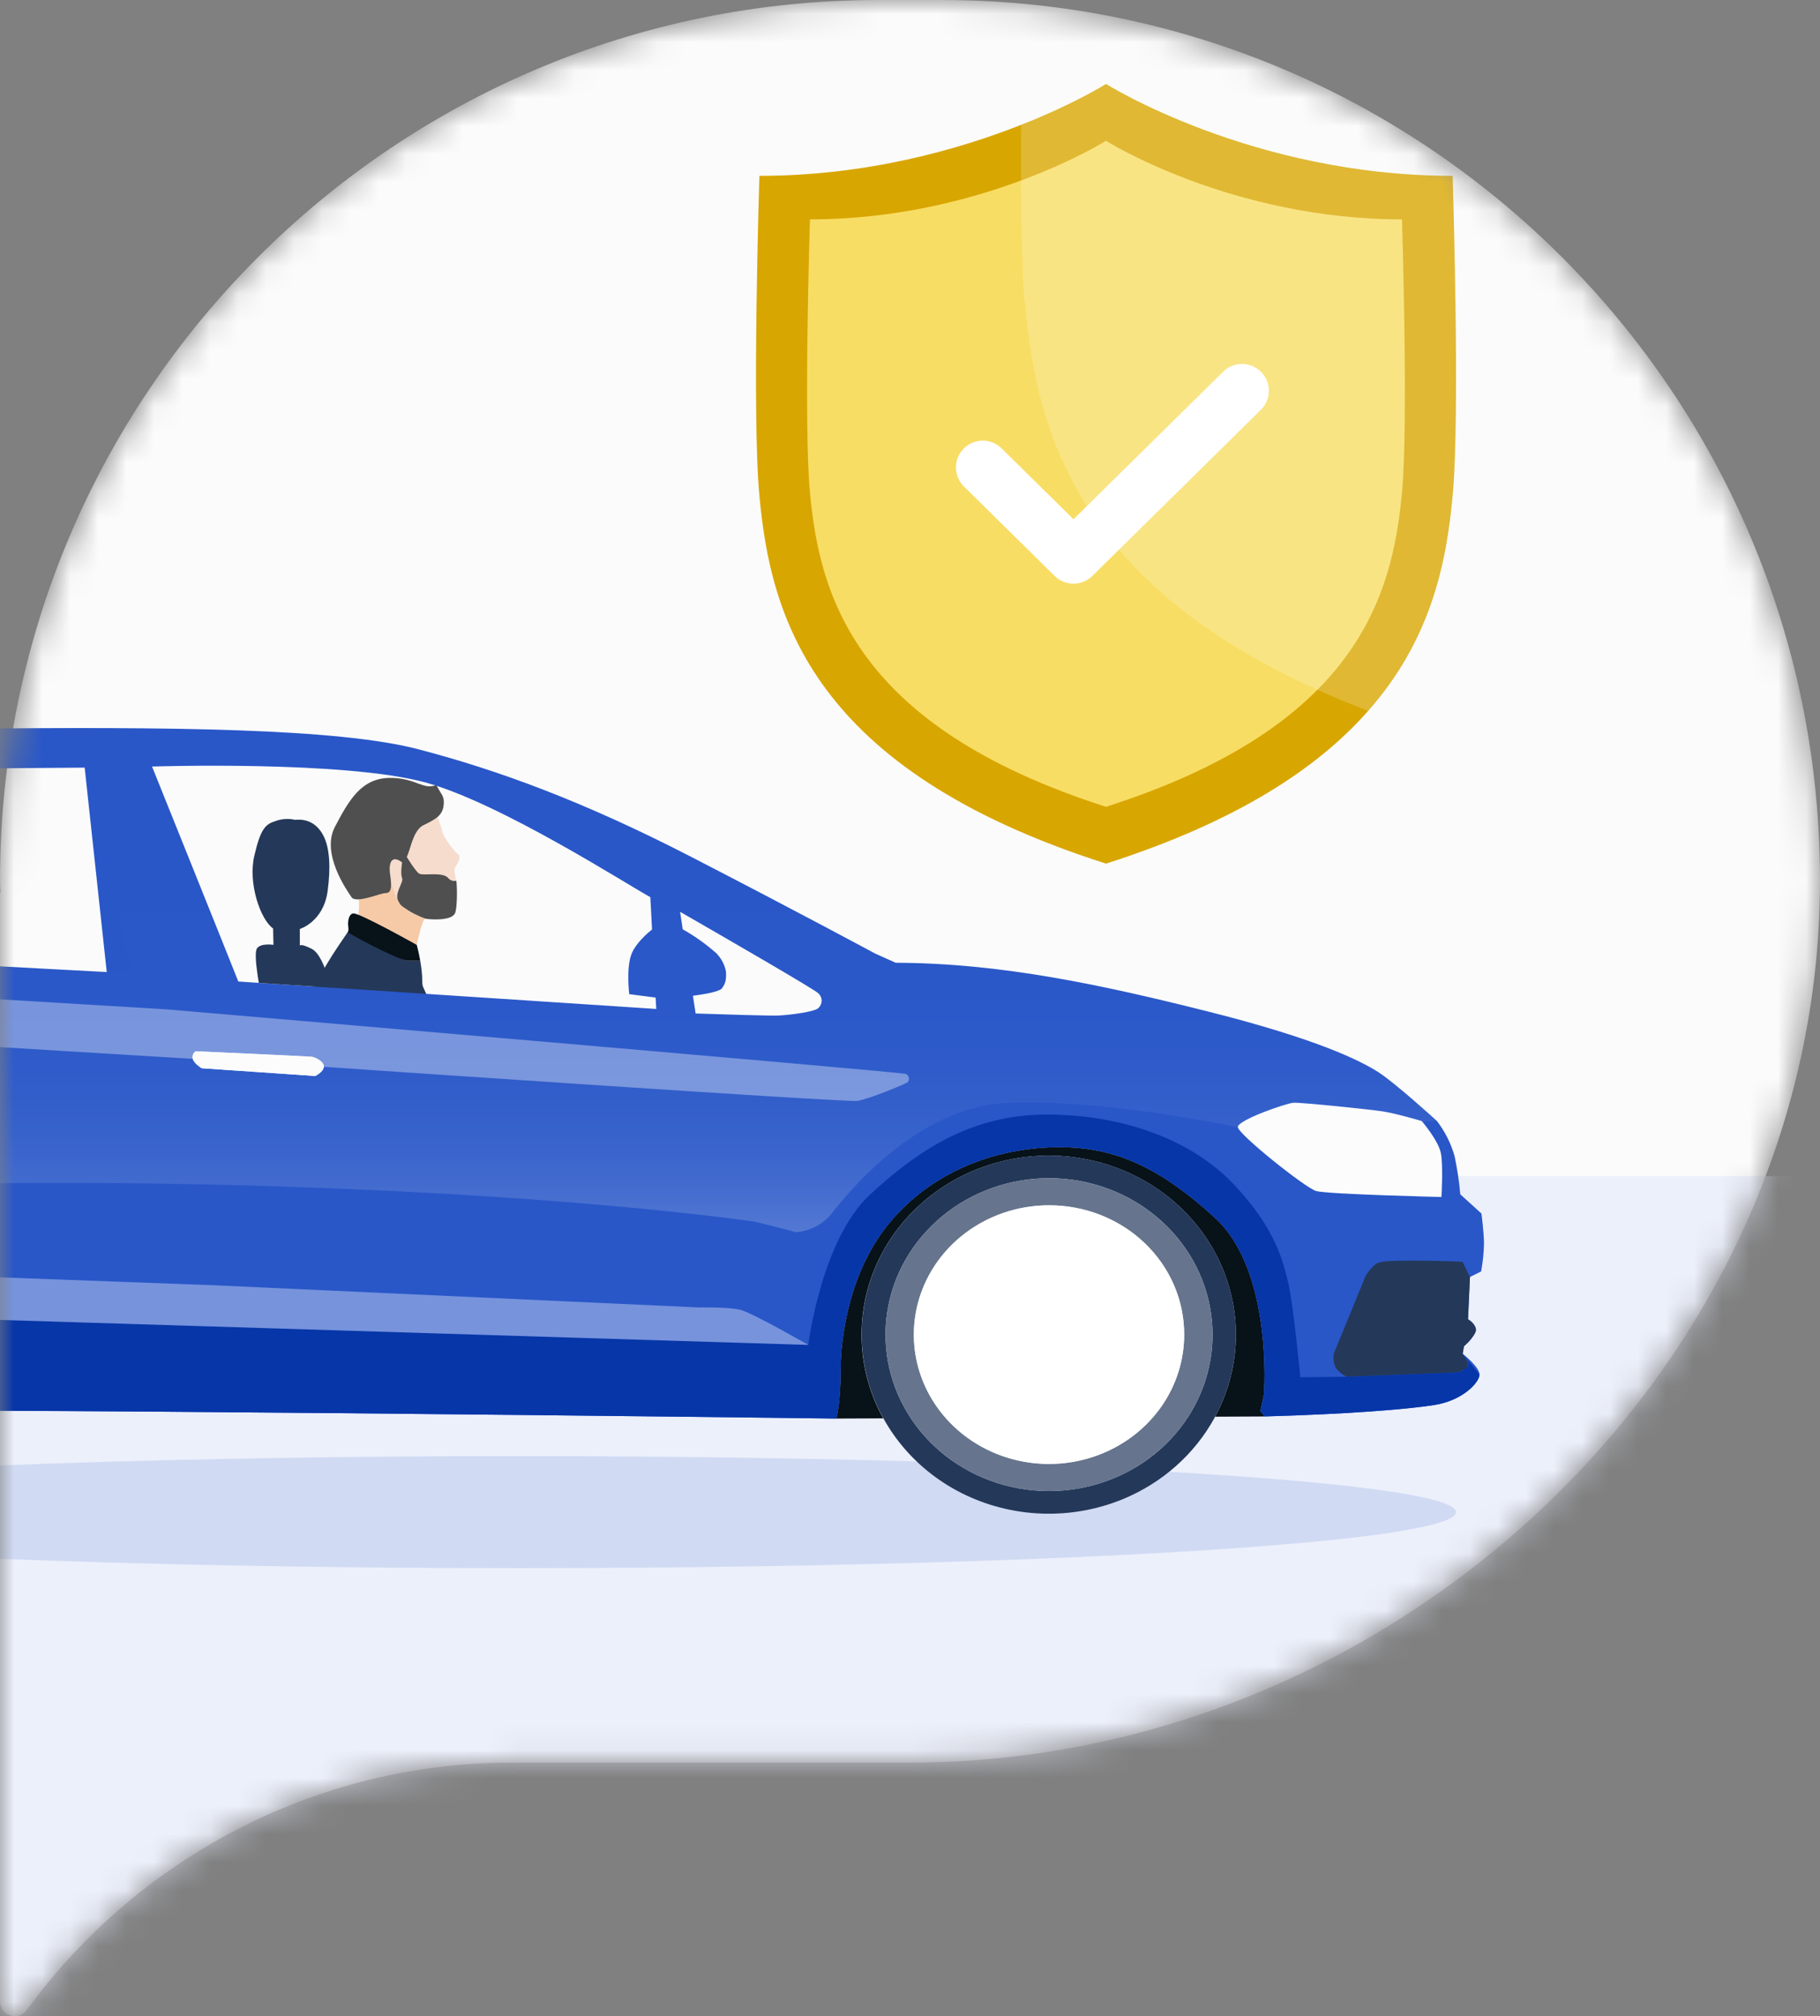 <?xml version="1.0" encoding="UTF-8"?> <svg xmlns="http://www.w3.org/2000/svg" width="65" height="72" viewBox="0 0 65 72" fill="none"><rect x="0" y="0" width="65" height="72" fill="#808080" stroke="none"/><mask id="mask0_615_2484" style="mask-type:alpha" maskUnits="userSpaceOnUse" x="0" y="0" width="65" height="72"><path d="M33.631 0H31.376C14.049 0 0 14.076 0 31.437C0 31.571 0.006 31.712 0.013 31.846C0.013 31.866 0 31.878 0 31.898V71.47C0 71.989 0.658 72.194 0.958 71.778C4.862 66.426 11.181 62.944 18.304 62.944H32.212C32.302 62.944 32.5 62.944 32.5 62.944C49.827 62.944 65 48.803 65 31.443C65 14.083 50.957 0 33.631 0Z" fill="#F4F6FC"></path></mask><g mask="url(#mask0_615_2484)"><path d="M33.631 0H31.376C14.049 0 0 14.076 0 31.437C0 31.571 0.006 31.712 0.013 31.846C0.013 31.866 0 31.878 0 31.898V71.47C0 71.989 0.658 72.194 0.958 71.778C4.862 66.426 11.181 62.944 18.304 62.944H32.212C32.302 62.944 32.5 62.944 32.5 62.944C49.827 62.944 65 48.803 65 31.443C65 14.083 50.957 0 33.631 0Z" fill="#FBFBFB"></path><rect y="42" width="64" height="60" fill="#E3EAFC" fill-opacity="0.6"></rect><ellipse cx="33.5" cy="2" rx="33.5" ry="2" transform="matrix(-1 0 0 1 52 52)" fill="#D0DAF3"></ellipse><path d="M15.199 32.808H15.194C15.077 32.808 14.883 33.744 14.883 33.744C14.883 33.744 12.772 32.905 12.796 32.668C12.796 32.668 12.802 32.633 12.807 32.58C12.821 32.449 12.84 32.204 12.796 32.068C12.781 32.023 12.732 31.931 12.673 31.8L13.687 30.715C13.687 30.715 14.119 31.965 14.23 32.192C14.341 32.42 15.199 32.808 15.199 32.808Z" fill="#F6CAA7"></path><path d="M16.25 31.901C16.284 32.145 16.333 32.448 16.249 32.618C16.108 32.903 15.316 32.831 15.2 32.808C15.2 32.808 14.819 32.635 14.531 32.452C14.388 32.361 14.269 32.267 14.232 32.192C14.121 31.965 13.688 30.715 13.688 30.715L12.674 31.8C12.474 31.364 12.152 30.513 12.557 29.706C13.083 28.656 14.199 27.964 14.711 28.035C15.224 28.107 15.726 29.347 15.778 29.634C15.828 29.921 16.244 30.425 16.359 30.504C16.496 30.599 16.322 30.874 16.249 30.994C16.176 31.113 16.345 31.424 16.249 31.543C16.209 31.592 16.227 31.733 16.25 31.901Z" fill="#F6DCCD"></path><path d="M15.85 28.681C15.832 29.102 15.607 29.231 15.127 29.467C14.646 29.704 14.669 30.666 14.362 30.799C14.03 30.539 13.86 30.739 13.935 31.243C14.01 31.746 13.953 31.894 13.765 31.894C13.578 31.894 12.716 32.278 12.555 32.042C12.395 31.805 11.457 30.488 11.962 29.526C12.467 28.564 12.915 27.78 13.935 27.78C14.857 27.78 15.127 28.231 15.583 28.03C15.745 28.363 15.862 28.406 15.85 28.681Z" fill="#4F4F4F"></path><path d="M16.248 32.618C16.107 32.903 15.315 32.831 15.199 32.808C15.199 32.808 14.869 32.693 14.581 32.51C14.294 32.327 14.311 32.325 14.231 32.191C14.061 31.91 14.428 31.511 14.361 31.357C14.294 31.202 14.361 30.799 14.361 30.799V30.329C14.361 30.329 14.824 31.124 14.976 31.202C15.127 31.279 15.82 31.124 16.008 31.357C16.088 31.454 16.198 31.471 16.298 31.455C16.332 31.698 16.332 32.448 16.248 32.618Z" fill="#4F4F4F"></path><path d="M11.165 35.465C11.511 34.511 12.291 33.511 12.487 33.179C12.915 33.448 14.312 34.312 14.573 34.312H15.009C15.047 34.536 15.081 34.796 15.081 35.031C15.081 35.274 15.122 35.22 15.277 35.635C14.41 35.635 13.408 35.554 13.408 35.554C11.637 35.465 12.41 35.541 11.165 35.465Z" fill="#243859"></path><path d="M15.009 34.312H14.574C14.312 34.312 12.86 33.567 12.432 33.298C12.461 33.248 12.432 33.017 12.432 33.017C12.432 33.017 12.415 32.658 12.611 32.619C12.807 32.578 14.884 33.744 14.884 33.744C14.884 33.744 14.953 33.992 15.009 34.312Z" fill="#071219"></path><path d="M52.897 45.405C52.959 45.074 52.994 44.739 53 44.403C52.994 43.967 52.908 43.336 52.908 43.336L52.153 42.65C52.113 42.194 52.045 41.74 51.95 41.291C51.823 40.837 51.609 40.411 51.319 40.032C51.319 40.032 49.825 38.67 49.228 38.289C48.633 37.908 47.128 37.121 43.068 36.103C39.404 35.185 35.771 34.391 31.991 34.382L31.254 34.052C31.254 34.052 28.582 32.61 24.711 30.613C20.841 28.616 17.764 27.493 14.931 26.755C12.099 26.018 6.232 25.941 -1.576 26.029C-9.385 26.117 -14.834 27.013 -14.834 27.013L-18.564 27.461C-18.564 27.461 -19.777 27.467 -19.889 27.577C-20 27.685 -19.85 27.874 -19.85 27.874L-19.221 28.908C-19.218 28.906 -19.215 28.904 -19.212 28.903L-19.099 29.11L-18.584 30.051C-18.584 30.051 -23.115 33.454 -23.744 34.222C-25.244 34.152 -25.347 34.218 -26.037 35.789C-26.247 36.355 -26.188 39.789 -26.185 39.971C-26.155 40.18 -26.103 40.385 -26.03 40.583C-26.03 40.583 -26.935 41.032 -27.287 41.218C-27.558 41.387 -27.799 41.597 -28 41.84C-28 41.84 -27.972 43.391 -27.888 43.746C-27.807 44.102 -27.597 44.904 -27.597 44.904L-27.799 46.06L-27.798 46.061L-27.371 47.083C-27.371 47.083 -25.871 49.188 -25.426 49.408C-24.982 49.627 -22.77 49.904 -22.77 49.904C-22.77 49.904 -22.753 47.967 -22.701 47.402C-22.649 46.837 -22.282 44.801 -20.435 43.03C-18.59 41.261 -16.135 41.044 -15.702 41.02C-15.27 40.998 -12.717 40.723 -9.994 43.1C-7.27 45.477 -7.574 49.475 -7.574 49.475L-7.434 50.435C-5.254 50.218 29.864 50.659 29.864 50.659C29.864 50.659 30.019 50.155 30.022 48.937C30.025 47.719 30.339 45.365 31.799 43.63C33.258 41.894 35.397 41.05 37.526 40.973C39.657 40.898 41.3 41.578 43.39 43.49C45.483 45.402 45.14 49.802 45.14 49.802L45.014 50.384L45.173 50.584C48.128 50.499 50.195 50.336 51.228 50.175C52.259 50.013 52.844 49.355 52.839 49.083C52.836 48.827 52.311 48.401 52.244 48.35L52.243 48.349H52.241L52.24 48.346L52.238 48.344L52.284 48.078C52.284 48.078 52.29 48.072 52.302 48.062L52.319 48.047L52.327 48.038C52.335 48.031 52.342 48.023 52.351 48.016C52.496 47.893 52.613 47.742 52.694 47.574C52.706 47.545 52.712 47.513 52.711 47.482C52.711 47.469 52.709 47.457 52.707 47.445C52.688 47.376 52.654 47.312 52.608 47.257C52.563 47.201 52.505 47.155 52.441 47.121C52.433 47.117 52.429 47.114 52.429 47.114L52.498 45.604L52.897 45.405ZM-6.583 37.339L-10.641 37.06C-10.767 36.986 -10.873 36.883 -10.947 36.761C-10.955 36.745 -10.96 36.728 -10.964 36.711C-10.974 36.663 -10.97 36.613 -10.95 36.567C-10.93 36.521 -10.897 36.482 -10.854 36.455C-10.854 36.455 -6.829 36.634 -6.705 36.653C-6.582 36.671 -6.262 36.825 -6.279 37.012C-6.297 37.198 -6.583 37.339 -6.583 37.339ZM11.261 38.425L7.203 38.148C7.203 38.148 6.93 37.984 6.885 37.813C6.883 37.808 6.881 37.803 6.881 37.797C6.87 37.749 6.875 37.699 6.894 37.653C6.914 37.607 6.948 37.568 6.991 37.541C6.991 37.541 11.016 37.721 11.139 37.739C11.263 37.758 11.583 37.911 11.565 38.098C11.547 38.284 11.261 38.425 11.261 38.425ZM29.222 35.469C29.26 35.502 29.29 35.543 29.311 35.589C29.332 35.634 29.343 35.683 29.344 35.733C29.344 35.782 29.334 35.832 29.314 35.878C29.294 35.923 29.265 35.965 29.227 35.999C29.101 36.135 28.184 36.249 27.797 36.266C27.524 36.279 25.823 36.226 24.844 36.193L24.747 35.56C25.18 35.504 25.702 35.413 25.79 35.288C25.799 35.273 25.809 35.261 25.817 35.246C25.824 35.235 25.832 35.222 25.839 35.211C25.86 35.175 25.877 35.137 25.891 35.098L25.905 35.056C25.909 35.041 25.912 35.029 25.915 35.014C25.92 34.987 25.924 34.96 25.926 34.936C25.931 34.875 25.933 34.814 25.93 34.752V34.747C25.93 34.733 25.929 34.719 25.927 34.706C25.923 34.667 25.915 34.629 25.903 34.592C25.853 34.41 25.761 34.241 25.634 34.098L25.603 34.059C25.231 33.727 24.823 33.434 24.384 33.188L24.289 32.562C25.792 33.426 29.076 35.322 29.222 35.469ZM15.192 27.942C17.886 28.674 22.521 31.666 23.226 32.038L23.287 33.192C23.103 33.34 22.707 33.688 22.557 34.061C22.357 34.555 22.472 35.503 22.472 35.503L23.415 35.625L23.438 36.031L11.807 35.268L11.423 35.242L11.29 35.234L11.075 35.219L11.005 35.215L10.84 35.205L10.214 35.164L10.105 35.157L9.986 35.148L9.891 35.143L9.822 35.138L9.629 35.126L9.563 35.121L9.245 35.1H9.243L8.511 35.051C8.351 34.637 5.43 27.374 5.43 27.374C5.43 27.374 12.271 27.149 15.192 27.942ZM-2.388 27.474C-1.326 27.439 3.024 27.413 3.024 27.413L3.812 34.713L-10.721 33.937L-7.57 27.942C-7.57 27.942 -3.451 27.51 -2.388 27.474ZM-14.955 31.506C-14.955 31.506 -12.059 28.986 -11.675 28.791C-11.291 28.596 -11.447 28.432 -9.055 28.065L-12.315 33.859C-12.937 33.75 -13.55 33.597 -14.148 33.4C-14.841 33.141 -15.536 32.912 -15.575 32.503C-15.612 32.095 -14.955 31.506 -14.955 31.506ZM-25.677 35.624C-25.521 35.421 -25.336 35.24 -25.128 35.086C-25.128 35.086 -22.262 35.2 -21.941 35.286C-21.815 35.325 -21.691 35.371 -21.572 35.424L-21.569 35.426C-21.087 35.632 -20.39 36.007 -20.414 36.254C-20.445 36.583 -21.299 37.375 -21.299 37.375L-23.213 39.638C-23.258 39.638 -25.287 39.637 -25.512 39.38C-25.741 39.123 -25.801 38.151 -25.804 37.833C-25.808 37.516 -25.829 35.863 -25.677 35.624Z" fill="#2957C8"></path><path d="M44.135 47.425C44.178 48.524 43.924 49.615 43.398 50.592L45.173 50.584L45.014 50.384L45.14 49.802C45.14 49.802 45.483 45.402 43.391 43.49C41.3 41.578 39.657 40.898 37.526 40.973C35.397 41.05 33.259 41.894 31.799 43.63C30.339 45.365 30.025 47.719 30.022 48.937C30.019 50.155 29.864 50.659 29.864 50.659L31.543 50.651C31.006 49.678 30.741 48.59 30.772 47.491C30.803 46.392 31.129 45.319 31.72 44.376C32.311 43.433 33.146 42.652 34.144 42.107C35.143 41.563 36.271 41.274 37.42 41.268C38.569 41.263 39.701 41.54 40.705 42.075C41.709 42.609 42.553 43.383 43.153 44.32C43.754 45.257 44.092 46.327 44.135 47.425Z" fill="#071219"></path><path d="M-8.545 47.31C-8.484 48.366 -8.698 49.419 -9.166 50.376L-7.434 50.435L-7.574 49.475C-7.574 49.475 -7.27 45.477 -9.993 43.1C-12.603 40.822 -15.056 40.979 -15.636 41.016C-15.662 41.018 -15.683 41.019 -15.701 41.02C-16.134 41.044 -18.59 41.261 -20.435 43.03C-22.282 44.801 -22.649 46.837 -22.701 47.402C-22.753 47.967 -22.77 49.904 -22.77 49.904L-21.465 49.95C-21.86 48.963 -21.993 47.898 -21.852 46.85C-21.712 45.802 -21.302 44.803 -20.66 43.944C-20.017 43.084 -19.162 42.39 -18.171 41.924C-17.18 41.457 -16.083 41.233 -14.979 41.272C-13.875 41.31 -12.798 41.609 -11.845 42.143C-10.892 42.676 -10.091 43.428 -9.515 44.329C-8.94 45.231 -8.606 46.255 -8.545 47.31Z" fill="#071219"></path><path d="M46.191 39.381C46.453 39.363 48.907 39.616 49.382 39.689C49.857 39.762 50.776 40.033 50.776 40.033C50.776 40.033 51.373 40.73 51.46 41.182C51.547 41.635 51.48 42.746 51.48 42.746C51.48 42.746 47.392 42.651 46.998 42.531C46.605 42.41 44.211 40.498 44.208 40.248C44.205 39.998 45.93 39.4 46.191 39.381Z" fill="#FCFCFC"></path><path d="M47.638 48.334L48.766 45.578C48.837 45.447 48.929 45.328 49.039 45.225C49.192 45.097 49.136 45.023 50.331 45.02C51.527 45.017 52.236 45.062 52.236 45.062L52.498 45.605L52.429 47.114C52.429 47.114 52.701 47.28 52.712 47.481C52.723 47.683 52.284 48.078 52.284 48.078L52.238 48.344C52.238 48.344 52.503 48.692 52.404 48.809C52.346 48.872 52.274 48.922 52.195 48.958C52.116 48.993 52.03 49.013 51.942 49.016C51.754 49.029 48.091 49.166 48.091 49.166C47.94 49.092 47.81 48.984 47.711 48.852C47.629 48.691 47.603 48.51 47.638 48.334Z" fill="#243859"></path><path d="M52.259 48.37C52.247 48.354 52.238 48.344 52.238 48.344L52.259 48.37Z" fill="#244884"></path><path d="M43.391 43.49C45.482 45.401 45.14 49.802 45.14 49.802L45.014 50.383L45.173 50.583C48.129 50.499 50.195 50.336 51.227 50.175C52.259 50.013 52.843 49.355 52.84 49.083L52.258 48.37C52.324 48.451 52.519 48.716 52.404 48.809C52.268 48.921 52.226 49.003 51.942 49.016C51.658 49.029 48.091 49.166 48.091 49.166L46.44 49.184C46.44 49.184 46.189 46.556 46.009 45.813C45.83 45.071 45.57 43.905 44.099 42.331C42.628 40.756 40.227 39.829 37.484 39.802C34.741 39.775 32.833 41.041 31.081 42.652C29.33 44.263 28.867 48.029 28.867 48.029L-6.015 46.95C-6.015 46.95 -7.045 44.357 -8.736 42.315C-10.427 40.272 -13.363 39.725 -15.206 39.727C-17.049 39.729 -18.671 39.955 -21.022 41.719C-23.373 43.483 -23.938 46.567 -23.938 46.567C-23.938 46.567 -25.42 46.49 -26.309 46.386C-26.817 46.332 -27.317 46.222 -27.8 46.059L-27.371 47.083C-27.371 47.083 -25.871 49.188 -25.427 49.407C-24.982 49.626 -22.769 49.904 -22.769 49.904C-22.769 49.904 -22.754 47.967 -22.702 47.402C-22.65 46.837 -22.282 44.801 -20.436 43.031C-18.59 41.26 -16.134 41.044 -15.702 41.02C-15.27 40.997 -12.717 40.723 -9.993 43.1C-7.27 45.477 -7.575 49.475 -7.575 49.475L-7.435 50.436C-5.254 50.218 29.864 50.659 29.864 50.659C29.864 50.659 30.019 50.155 30.022 48.937C30.025 47.719 30.339 45.365 31.798 43.63C33.258 41.894 35.396 41.049 37.526 40.973C39.657 40.897 41.299 41.578 43.391 43.49Z" fill="#0736A8"></path><path opacity="0.4" d="M32.413 38.653C32.331 38.711 31.022 39.254 30.623 39.315C30.224 39.376 11.564 38.098 11.564 38.098C11.582 37.911 11.262 37.758 11.139 37.739C11.015 37.721 6.99 37.541 6.99 37.541C6.947 37.568 6.914 37.607 6.894 37.653C6.874 37.699 6.869 37.749 6.88 37.797C6.881 37.803 6.882 37.808 6.885 37.813L-6.28 37.012C-6.262 36.825 -6.582 36.671 -6.705 36.653C-6.829 36.634 -10.854 36.455 -10.854 36.455C-10.897 36.482 -10.931 36.521 -10.95 36.567C-10.97 36.613 -10.975 36.663 -10.964 36.711C-10.961 36.728 -10.956 36.745 -10.948 36.761L-20.415 36.254C-20.391 36.007 -21.087 35.632 -21.569 35.426C-21.57 35.425 -21.571 35.424 -21.572 35.424L-22.877 34.489L-23.144 34.298L5.937 36.045C5.937 36.045 32.221 38.284 32.35 38.351C32.378 38.365 32.402 38.384 32.421 38.407C32.439 38.431 32.452 38.459 32.458 38.487C32.464 38.517 32.463 38.547 32.455 38.575C32.447 38.604 32.433 38.63 32.413 38.653Z" fill="#EAEEFA"></path><path d="M11.565 38.098C11.547 38.284 11.261 38.425 11.261 38.425L7.203 38.147C7.203 38.147 6.93 37.984 6.885 37.813C6.883 37.808 6.881 37.803 6.881 37.797C6.87 37.749 6.875 37.699 6.894 37.653C6.914 37.607 6.948 37.568 6.991 37.541C6.991 37.541 11.016 37.72 11.139 37.739C11.263 37.757 11.583 37.911 11.565 38.098Z" fill="#FCFCFC"></path><path opacity="0.4" d="M-6.015 46.95C-6.015 46.95 -5.385 46.033 -4.348 45.762C-3.31 45.491 -0.533 45.596 -0.533 45.596L7.59 45.896L24.969 46.691C24.969 46.691 26.006 46.667 26.44 46.775C26.874 46.883 28.868 48.029 28.868 48.029L-6.015 46.95Z" fill="#EAEEFA"></path><path d="M11.29 35.234L11.424 35.242L11.807 35.268C11.797 35.22 11.766 35.084 11.717 34.915C11.607 34.548 11.409 34.024 11.132 33.884C10.726 33.681 10.708 33.765 10.708 33.778V33.175C10.708 33.175 11.553 32.925 11.702 31.815C11.812 30.988 11.779 30.296 11.555 29.853C11.366 29.481 11.041 29.227 10.543 29.278C10.543 29.278 10.543 29.278 10.543 29.278C10.311 29.225 10.069 29.239 9.846 29.319C9.488 29.432 9.313 29.57 9.083 30.559C8.852 31.548 9.303 32.841 9.754 33.158L9.767 33.742C9.767 33.742 9.33 33.672 9.184 33.859C9.101 33.965 9.138 34.381 9.186 34.721C9.206 34.874 9.229 35.012 9.245 35.1L9.563 35.121L9.629 35.126L9.822 35.139L9.891 35.143L9.986 35.148L10.105 35.157L10.84 35.205L11.075 35.22L11.29 35.234Z" fill="#243859"></path><path d="M-15.221 41.265C-16.544 41.265 -17.838 41.64 -18.938 42.343C-20.038 43.045 -20.895 44.045 -21.402 45.214C-21.908 46.383 -22.041 47.669 -21.783 48.911C-21.525 50.152 -20.888 51.292 -19.952 52.187C-19.017 53.082 -17.825 53.691 -16.528 53.938C-15.23 54.185 -13.885 54.058 -12.663 53.573C-11.441 53.089 -10.397 52.269 -9.662 51.216C-8.927 50.164 -8.535 48.927 -8.536 47.661C-8.536 45.965 -9.24 44.338 -10.494 43.139C-11.748 41.939 -13.448 41.265 -15.221 41.265ZM-10.097 50.343C-10.779 51.537 -11.894 52.452 -13.232 52.916C-14.569 53.38 -16.038 53.361 -17.362 52.862C-18.686 52.363 -19.774 51.419 -20.422 50.208C-21.07 48.996 -21.233 47.599 -20.881 46.281C-20.529 44.962 -19.686 43.811 -18.51 43.045C-17.334 42.279 -15.906 41.949 -14.495 42.119C-13.083 42.288 -11.784 42.945 -10.843 43.965C-9.901 44.986 -9.381 46.3 -9.381 47.661C-9.381 48.598 -9.627 49.521 -10.097 50.343Z" fill="#243859"></path><path d="M37.454 41.265C36.463 41.266 35.484 41.477 34.589 41.885C33.693 42.292 32.904 42.885 32.277 43.62C31.651 44.355 31.203 45.214 30.967 46.135C30.73 47.056 30.711 48.016 30.91 48.945C31.109 49.874 31.522 50.75 32.118 51.507C32.714 52.265 33.479 52.887 34.357 53.327C35.236 53.767 36.205 54.014 37.196 54.052C38.186 54.089 39.173 53.916 40.085 53.543H40.087C41.502 52.963 42.665 51.933 43.379 50.627C44.092 49.322 44.313 47.821 44.004 46.377C43.694 44.934 42.873 43.637 41.68 42.706C40.487 41.774 38.994 41.266 37.454 41.265ZM42.435 50.596C41.694 51.744 40.545 52.596 39.2 52.996C37.854 53.397 36.402 53.318 35.112 52.775C33.822 52.232 32.781 51.26 32.181 50.041C31.581 48.821 31.463 47.434 31.847 46.137C32.232 44.84 33.094 43.72 34.274 42.983C35.455 42.246 36.874 41.943 38.27 42.128C39.665 42.314 40.944 42.976 41.87 43.993C42.795 45.01 43.305 46.313 43.305 47.661C43.305 48.698 43.004 49.714 42.435 50.596Z" fill="#243859"></path><path fill-rule="evenodd" clip-rule="evenodd" d="M-18.467 43.017C-17.506 42.403 -16.377 42.075 -15.221 42.075C-14.454 42.075 -13.695 42.219 -12.986 42.5C-12.278 42.781 -11.634 43.192 -11.092 43.711C-10.549 44.23 -10.119 44.845 -9.826 45.523C-9.532 46.201 -9.381 46.927 -9.381 47.661C-9.38 48.766 -9.723 49.847 -10.364 50.766C-11.006 51.685 -11.918 52.402 -12.985 52.825C-14.053 53.248 -15.227 53.359 -16.36 53.143C-17.493 52.928 -18.534 52.396 -19.351 51.614C-20.168 50.833 -20.725 49.837 -20.95 48.753C-21.176 47.669 -21.06 46.546 -20.618 45.525C-20.176 44.504 -19.427 43.631 -18.467 43.017ZM-14.015 52.134C-12.898 51.858 -11.921 51.208 -11.262 50.303C-10.696 49.528 -10.394 48.606 -10.394 47.661C-10.394 46.558 -10.807 45.491 -11.559 44.653C-12.31 43.816 -13.35 43.264 -14.49 43.096C-15.631 42.929 -16.796 43.158 -17.775 43.742C-18.754 44.325 -19.482 45.225 -19.828 46.278C-20.174 47.33 -20.114 48.467 -19.659 49.481C-19.205 50.495 -18.386 51.321 -17.351 51.807C-16.315 52.294 -15.132 52.41 -14.015 52.134Z" fill="#66758D"></path><path fill-rule="evenodd" clip-rule="evenodd" d="M34.22 43.017C35.181 42.403 36.31 42.075 37.465 42.075C38.232 42.075 38.991 42.219 39.7 42.5C40.408 42.781 41.052 43.192 41.594 43.711C42.137 44.23 42.567 44.845 42.861 45.523C43.154 46.201 43.305 46.927 43.305 47.661C43.305 48.766 42.963 49.846 42.322 50.765C41.68 51.684 40.768 52.4 39.701 52.823C38.634 53.246 37.46 53.357 36.327 53.141C35.194 52.926 34.153 52.394 33.337 51.613C32.52 50.832 31.963 49.836 31.738 48.752C31.512 47.669 31.628 46.545 32.07 45.525C32.512 44.504 33.26 43.631 34.22 43.017ZM38.334 52.205C39.453 52.009 40.462 51.442 41.186 50.603C41.902 49.776 42.293 48.735 42.292 47.661C42.292 46.574 41.89 45.521 41.159 44.689C40.427 43.857 39.412 43.298 38.292 43.112C37.172 42.925 36.02 43.123 35.037 43.669C34.054 44.216 33.305 45.076 32.92 46.1C32.536 47.123 32.541 48.243 32.935 49.263C33.329 50.283 34.087 51.138 35.074 51.676C36.062 52.214 37.217 52.401 38.334 52.205Z" fill="#66758D"></path><path d="M-11.207 50.227C-10.677 49.467 -10.394 48.574 -10.394 47.661C-10.392 47.054 -10.515 46.453 -10.757 45.891C-10.999 45.33 -11.354 44.82 -11.803 44.391C-12.252 43.962 -12.784 43.622 -13.371 43.391C-13.958 43.159 -14.586 43.041 -15.221 43.043C-16.175 43.043 -17.109 43.314 -17.902 43.821C-18.696 44.329 -19.315 45.05 -19.68 45.894C-20.046 46.737 -20.141 47.666 -19.955 48.562C-19.769 49.458 -19.309 50.28 -18.634 50.926C-17.959 51.572 -17.099 52.012 -16.163 52.19C-15.226 52.368 -14.255 52.277 -13.373 51.927C-12.491 51.578 -11.738 50.986 -11.207 50.227Z" fill="white"></path><path d="M41.479 50.227C42.009 49.467 42.292 48.574 42.292 47.661C42.294 47.054 42.171 46.453 41.929 45.891C41.687 45.33 41.332 44.82 40.883 44.391C40.435 43.962 39.902 43.622 39.315 43.391C38.728 43.159 38.1 43.041 37.465 43.043C36.511 43.043 35.577 43.314 34.784 43.821C33.99 44.329 33.371 45.05 33.006 45.894C32.64 46.737 32.545 47.666 32.731 48.562C32.917 49.458 33.377 50.28 34.052 50.926C34.727 51.572 35.587 52.012 36.524 52.19C37.46 52.368 38.431 52.277 39.313 51.927C40.195 51.578 40.949 50.986 41.479 50.227Z" fill="white"></path><path opacity="0.2" d="M46.191 39.381C46.453 39.363 48.908 39.616 49.383 39.689C49.857 39.762 50.776 40.033 50.776 40.033L50.789 40.048L51.319 40.032C51.319 40.032 49.825 38.67 49.228 38.289C48.633 37.908 47.129 37.121 43.068 36.103C39.007 35.086 34.488 34.388 34.488 34.388L31.991 34.382L31.631 34.125L31.255 34.052C31.255 34.052 28.582 32.61 24.712 30.613C20.841 28.616 17.764 27.493 14.931 26.755C12.099 26.018 6.232 25.941 -1.576 26.029C-9.385 26.117 -14.834 27.013 -14.834 27.013L-18.564 27.461C-18.564 27.461 -19.777 27.467 -19.889 27.577C-20 27.685 -19.85 27.874 -19.85 27.874L-19.22 28.908C-19.218 28.906 -19.215 28.904 -19.212 28.903L-19.098 29.11L-18.584 30.051C-18.584 30.051 -23.114 33.454 -23.744 34.222C-23.744 34.222 -24.851 34.17 -24.899 33.911C-25.36 34.488 -25.743 35.119 -26.037 35.789C-26.247 36.355 -26.187 39.789 -26.184 39.971C-26.155 40.18 -26.103 40.385 -26.03 40.583C-24.635 40.988 -21.453 41.453 -21.453 41.453C-21.453 41.453 -19.532 39.164 -15.576 39.182C-11.621 39.199 -8.708 40.779 -7.539 42.678C-7.326 42.578 -7.102 42.502 -6.87 42.45C4.225 41.902 18.526 42.492 26.817 43.607C27.098 43.645 28.437 44.004 28.437 44.004C28.677 43.983 28.91 43.916 29.122 43.808C29.334 43.699 29.521 43.551 29.672 43.372C30.147 42.777 32.652 39.524 36.01 39.38C39.367 39.236 44.208 40.248 44.208 40.248C44.205 39.998 45.93 39.4 46.191 39.381ZM-21.299 37.375L-23.213 39.638C-23.257 39.638 -25.287 39.637 -25.512 39.38C-25.741 39.123 -25.8 38.151 -25.803 37.833C-25.808 37.516 -25.829 35.863 -25.677 35.624C-25.521 35.421 -25.336 35.24 -25.128 35.086C-25.128 35.086 -22.262 35.2 -21.941 35.286C-21.814 35.325 -21.691 35.371 -21.572 35.424L-21.569 35.426C-21.086 35.632 -20.39 36.007 -20.414 36.254C-20.445 36.583 -21.299 37.375 -21.299 37.375ZM-14.148 33.4C-14.841 33.141 -15.536 32.912 -15.575 32.503C-15.612 32.095 -14.954 31.506 -14.954 31.506C-14.954 31.506 -12.059 28.986 -11.675 28.791C-11.291 28.596 -11.447 28.432 -9.054 28.065L-12.315 33.859C-12.937 33.75 -13.55 33.597 -14.148 33.4ZM-6.583 37.339L-10.64 37.06C-10.767 36.986 -10.872 36.883 -10.947 36.761C-10.955 36.745 -10.96 36.728 -10.963 36.711C-10.974 36.663 -10.969 36.613 -10.95 36.567C-10.93 36.521 -10.896 36.482 -10.853 36.455C-10.853 36.455 -6.828 36.634 -6.705 36.653C-6.581 36.671 -6.261 36.825 -6.279 37.012C-6.297 37.198 -6.583 37.339 -6.583 37.339ZM-10.721 33.937L-7.569 27.942C-7.569 27.942 -3.45 27.51 -2.388 27.474C-1.326 27.439 3.024 27.413 3.024 27.413L4.703 34.713L-10.721 33.937ZM11.261 38.425L7.204 38.148C7.204 38.148 6.93 37.984 6.885 37.813C6.883 37.808 6.882 37.803 6.881 37.797C6.87 37.749 6.875 37.699 6.895 37.653C6.914 37.607 6.948 37.568 6.991 37.541C6.991 37.541 11.016 37.721 11.139 37.739C11.263 37.758 11.583 37.911 11.565 38.098C11.547 38.284 11.261 38.425 11.261 38.425ZM11.808 35.268L11.424 35.242L11.29 35.234L11.075 35.219L11.006 35.215L10.84 35.205L10.214 35.164L10.105 35.157L9.986 35.148L9.891 35.143L9.823 35.138L9.629 35.126L9.564 35.121L9.245 35.1H9.244L8.512 35.051C8.351 34.637 5.43 27.374 5.43 27.374C5.43 27.374 12.01 27.272 14.931 28.065C17.626 28.797 22.521 31.666 23.227 32.038L23.288 33.192C23.103 33.34 22.707 33.688 22.557 34.061C22.358 34.555 22.472 35.503 22.472 35.503L23.416 35.625L23.438 36.031L11.808 35.268ZM29.228 35.999C29.101 36.135 28.185 36.249 27.798 36.266C27.524 36.279 25.823 36.226 24.844 36.193L24.747 35.56C25.18 35.504 25.703 35.413 25.791 35.288C25.799 35.273 25.81 35.261 25.817 35.246C25.825 35.235 25.832 35.222 25.84 35.211C25.86 35.175 25.877 35.137 25.892 35.098L25.905 35.056C25.91 35.041 25.913 35.029 25.916 35.014C25.92 34.987 25.924 34.96 25.926 34.936C25.932 34.875 25.933 34.814 25.93 34.752V34.747C25.93 34.733 25.929 34.719 25.927 34.706C25.923 34.667 25.915 34.629 25.904 34.592C25.853 34.41 25.761 34.241 25.634 34.098L25.603 34.059C25.232 33.727 24.823 33.434 24.384 33.188L24.289 32.562C25.792 33.426 29.076 35.322 29.222 35.469C29.26 35.502 29.29 35.543 29.311 35.589C29.332 35.634 29.344 35.683 29.344 35.733C29.345 35.782 29.335 35.832 29.315 35.878C29.295 35.923 29.265 35.965 29.228 35.999Z" fill="url(#paint0_linear_615_2484)"></path><path d="M51.879 17.698C51.662 20.079 51.118 22.836 48.862 25.387C47.069 27.427 44.175 29.347 39.5 30.841C28.955 27.476 27.515 21.986 27.121 17.698C26.849 14.855 27.121 6.28 27.121 6.28C30.966 6.28 34.255 5.332 36.47 4.458C38.386 3.705 39.5 3 39.5 3C39.5 3 44.718 6.28 51.879 6.28C51.879 6.28 52.151 14.855 51.879 17.698Z" fill="#D8A600"></path><path d="M39.499 5.028C39.499 5.028 35.042 7.834 28.927 7.834C28.927 7.834 28.696 15.159 28.927 17.588C29.267 21.244 30.503 25.933 39.499 28.812C48.508 25.933 49.731 21.244 50.071 17.588C50.302 15.159 50.071 7.834 50.071 7.834C43.956 7.834 39.499 5.028 39.499 5.028Z" fill="#F8DD64"></path><path opacity="0.2" d="M51.879 17.698C51.661 20.079 51.117 22.836 48.862 25.387C38.535 21.439 37.04 15.536 36.605 10.859C36.469 9.486 36.455 6.936 36.469 4.445C38.385 3.705 39.499 3 39.499 3C39.499 3 44.717 6.28 51.879 6.28C51.879 6.28 52.15 14.855 51.879 17.698Z" fill="white"></path><path fill-rule="evenodd" clip-rule="evenodd" d="M45.039 13.282C45.41 13.659 45.406 14.264 45.03 14.635L39.011 20.569C38.639 20.936 38.04 20.936 37.668 20.569L34.427 17.374C34.05 17.003 34.046 16.397 34.417 16.021C34.788 15.644 35.394 15.64 35.77 16.011L38.339 18.544L43.686 13.273C44.063 12.902 44.669 12.906 45.039 13.282Z" fill="white"></path></g><defs><linearGradient id="paint0_linear_615_2484" x1="12.562" y1="44.004" x2="12.562" y2="26" gradientUnits="userSpaceOnUse"><stop stop-color="white"></stop><stop offset="0.007" stop-color="white" stop-opacity="0.964"></stop><stop offset="0.048" stop-color="white" stop-opacity="0.784"></stop><stop offset="0.093" stop-color="white" stop-opacity="0.615"></stop><stop offset="0.142" stop-color="white" stop-opacity="0.467"></stop><stop offset="0.195" stop-color="white" stop-opacity="0.34"></stop><stop offset="0.254" stop-color="white" stop-opacity="0.233"></stop><stop offset="0.32" stop-color="white" stop-opacity="0.147"></stop><stop offset="0.397" stop-color="white" stop-opacity="0.08"></stop><stop offset="0.493" stop-color="white" stop-opacity="0.034"></stop><stop offset="0.627" stop-color="white" stop-opacity="0.01"></stop><stop offset="1" stop-color="white" stop-opacity="0"></stop></linearGradient></defs></svg> 